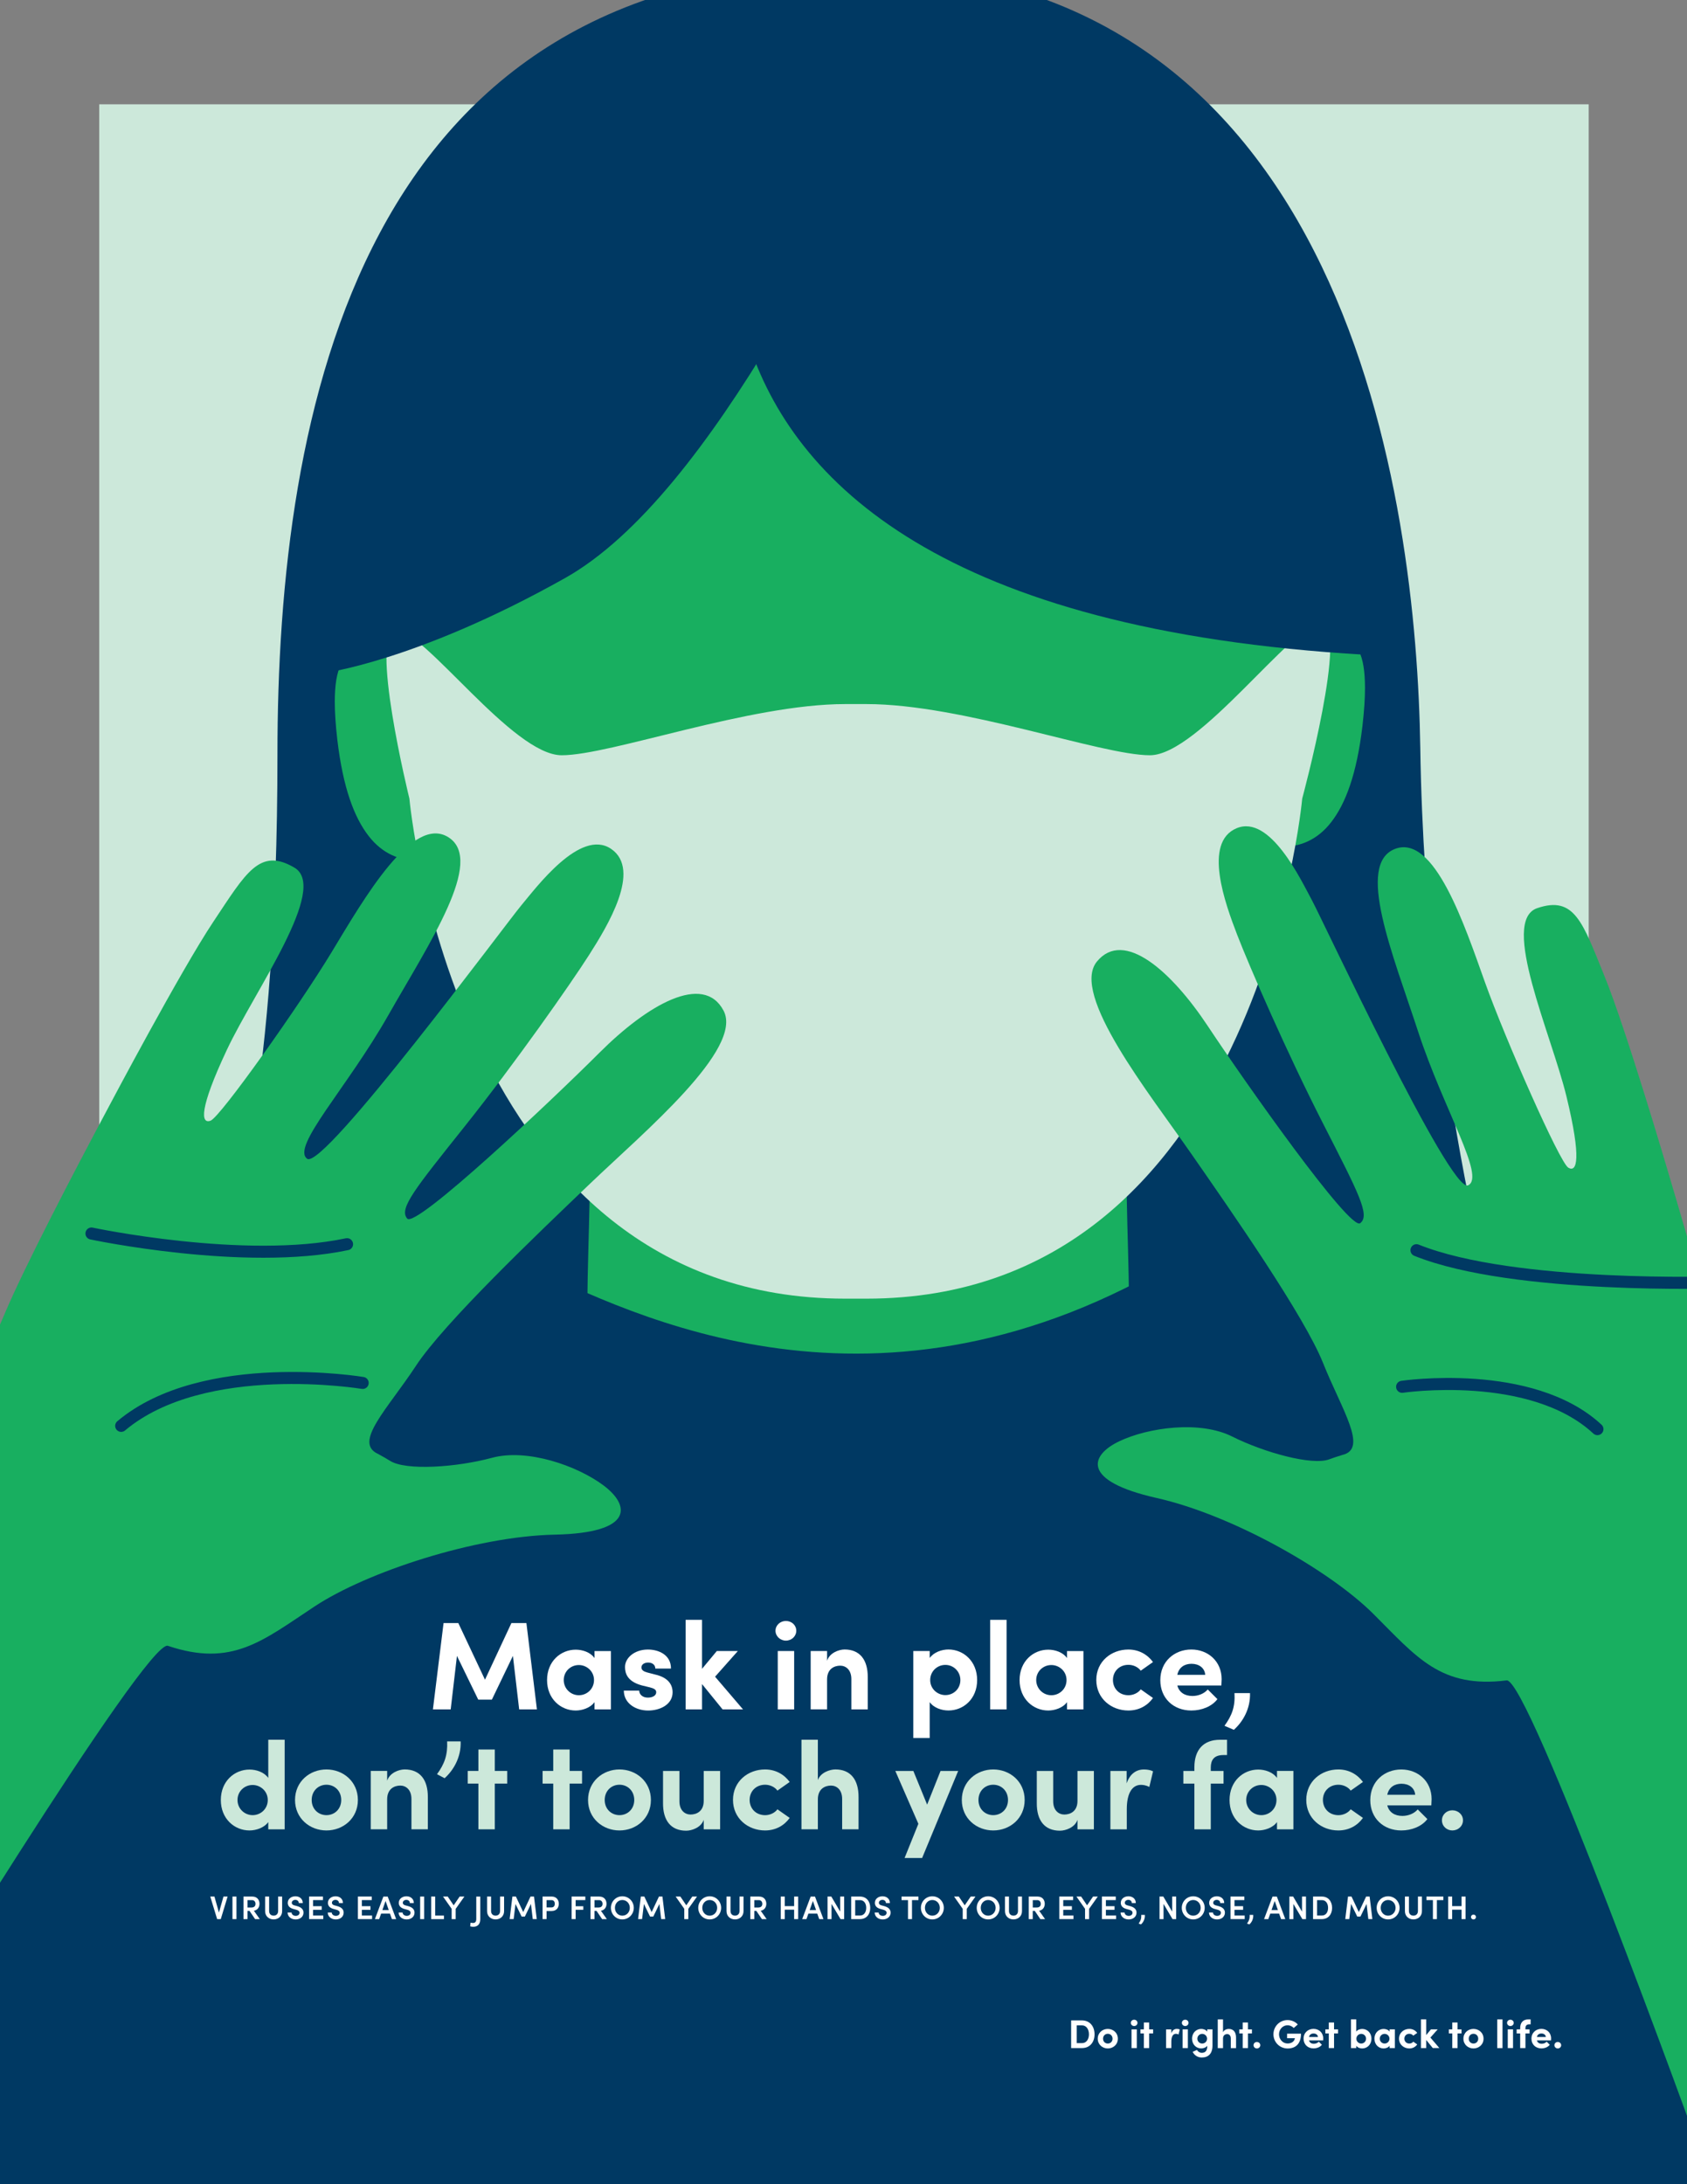 <?xml version="1.0" encoding="utf-8"?>
<!-- Generator: Adobe Illustrator 24.1.3, SVG Export Plug-In . SVG Version: 6.00 Build 0)  -->
<svg version="1.1" id="Layer_1" xmlns="http://www.w3.org/2000/svg" xmlns:xlink="http://www.w3.org/1999/xlink" x="0px" y="0px"
	 viewBox="0 0 612 792" style="enable-background:new 0 0 612 792;" xml:space="preserve">
<rect x="0" y="0" width="612" height="792" fill="#808080" stroke="none"/>
<style type="text/css">
	.st0{fill:#CCE8DA;}
	.st1{fill:#003963;}
	.st2{clip-path:url(#SVGID_2_);fill:#003963;}
	.st3{clip-path:url(#SVGID_2_);fill:#18AF60;}
	.st4{clip-path:url(#SVGID_2_);fill:#CCE8DA;}
	.st5{fill:none;stroke:#003963;stroke-width:0.753;stroke-miterlimit:10;}
	.st6{clip-path:url(#SVGID_4_);fill:#003963;}
	.st7{clip-path:url(#SVGID_4_);fill:#18AF60;}
	.st8{clip-path:url(#SVGID_4_);fill:none;stroke:#003963;stroke-width:4.369;stroke-linecap:round;stroke-linejoin:round;}
	.st9{fill:#FFFFFF;}
</style>
<rect x="36" y="37.82" class="st0" width="540.34" height="516.08"/>
<rect y="549.79" class="st1" width="612" height="242.21"/>
<g>
	<defs>
		<rect id="SVGID_1_" width="612" height="792"/>
	</defs>
	<clipPath id="SVGID_2_">
		<use xlink:href="#SVGID_1_"  style="overflow:visible;"/>
	</clipPath>
	<path class="st2" d="M545.9,488.97c0,0-28.78-93.88-30.66-217.84c-1.34-88.26-25.59-282.91-205.41-282.91
		s-209.18,161.42-209.18,285.4c0,123.98-16.64,168.01-16.64,168.01s-45.6,184.71,3.67,184.71l-44.52-8.09
		c0,0,23.86-107.11,268.64-107.11s199.14,33.47,199.14,33.47l-27.02-22.25C533.19,522.35,545.9,488.97,545.9,488.97"/>
	<path class="st3" d="M476.15,239.21c0.13-1.55,0.24-3.07,0.3-4.54c2.4-56.88,9.51-141.36-72.93-173.91
		c-6.6-2.61-13.58-4.93-20.84-6.97c-22.15-6.91-46.77-10-71.34-9.82c-24.57-0.18-49.19,2.91-71.34,9.82
		c-7.26,2.04-14.24,4.36-20.84,6.97c-82.45,32.55-75.33,117.03-72.93,173.91c0.06,1.47,0.94,8.45,1.07,10
		c-5.79,0.44-22.88-2.76-22.88,1.97c-0.03,65.24,35.03,50.04,55.63,97.26c7.55,17.3,16.45,36.31,30.43,53.7
		c9.06,11.27-3.69,100.88,7.5,111.07c25.54,23.24,60.38,25.31,93.35,18.89c32.97,6.42,67.82,4.35,93.35-18.89
		c11.19-10.19-1.56-99.8,7.5-111.07c13.98-17.39,24.78-35.69,30.43-53.7c15.27-48.58,50.67-37.41,50.64-102.65
		C493.27,236.51,481.94,239.65,476.15,239.21"/>
	<path class="st3" d="M475.57,246.46l0.05-0.06c0.31-0.39,2.05-2.49,4.13-4.34c1.04-0.92,2.16-1.77,3.11-2.31
		c0.96-0.55,1.71-0.71,1.83-0.69v-0.04l-0.02,0.04l0.02,0.01v-0.04l-0.02,0.04l0.11-0.36l-0.2,0.32l0.09,0.04l0.11-0.36l-0.2,0.32
		l0.02,0.03c0.14,0.11,0.67,0.84,1.08,2.55c0.41,1.7,0.72,4.29,0.72,7.83c0,3.35-0.26,7.54-0.85,12.69
		c-1.92,16.67-5.84,25.87-9.54,30.56c-3.73,4.65-6.92,5.29-9.51,5.37c-1.25,0-2.34-0.24-3.08-0.46l-0.81-0.29l-0.15-0.07l-0.52,1.1
		l0.56-1.07l-0.05-0.02l-0.52,1.1l0.56-1.07c-2.16-1.12-4.82-0.27-5.93,1.88c-1.12,2.15-0.28,4.81,1.88,5.93
		c0.38,0.18,3.42,1.75,8.04,1.77c4.79,0.08,11.31-2.06,16.45-8.75c5.17-6.66,9.27-17.37,11.34-34.97c0.62-5.4,0.91-9.9,0.91-13.7
		c-0.02-6-0.65-10.2-2.23-13.52c-0.79-1.65-1.91-3.1-3.41-4.13c-1.48-1.04-3.27-1.51-4.86-1.5c-2.6,0.03-4.69,0.97-6.52,2.03
		c-5.35,3.26-9.34,8.56-9.53,8.74c-1.5,1.91-1.16,4.67,0.75,6.17C471.3,248.7,474.07,248.37,475.57,246.46"/>
	<path class="st3" d="M141.05,251.46L141,251.4c-0.31-0.39-2.05-2.49-4.13-4.34c-1.04-0.92-2.16-1.77-3.11-2.31
		c-0.96-0.55-1.71-0.71-1.83-0.69v-0.05l0.02,0.04l-0.02,0.01v-0.05l0.02,0.04l-0.11-0.36l0.2,0.32l-0.09,0.04l-0.11-0.36l0.2,0.32
		l-0.02,0.03c-0.14,0.11-0.67,0.84-1.08,2.55c-0.41,1.7-0.71,4.29-0.71,7.83c0,3.35,0.26,7.54,0.85,12.69
		c1.92,16.67,5.84,25.87,9.54,30.56c3.73,4.65,6.92,5.29,9.51,5.37c1.25,0,2.34-0.24,3.07-0.46l0.81-0.29l0.15-0.07l0.52,1.1
		l-0.56-1.07l0.05-0.02l0.52,1.1l-0.56-1.07c2.16-1.12,4.82-0.27,5.93,1.88c1.12,2.15,0.28,4.81-1.88,5.93
		c-0.38,0.18-3.42,1.75-8.04,1.77c-4.79,0.08-11.31-2.06-16.44-8.75c-5.17-6.66-9.27-17.37-11.34-34.97
		c-0.62-5.4-0.91-9.9-0.91-13.7c0.02-6,0.66-10.2,2.23-13.52c0.79-1.65,1.91-3.1,3.41-4.13c1.48-1.04,3.27-1.51,4.86-1.5
		c2.6,0.03,4.69,0.97,6.51,2.03c5.35,3.26,9.34,8.56,9.53,8.74c1.5,1.91,1.16,4.67-0.75,6.17
		C145.31,253.7,142.55,253.37,141.05,251.46"/>
	<path class="st4" d="M314.33,470.9c141.77,0,158.08-181.33,158.08-181.33s17.2-63.55,6.89-63.55c-10.31,0-44.38,47.84-62.14,47.84
		c-17.77,0-68-18.56-102.83-18.56h-7.73c-34.83,0-85.06,18.56-102.83,18.56c-17.77,0-49.65-45.23-59.96-45.23
		c-10.31,0,4.71,60.94,4.71,60.94S164.82,470.9,306.6,470.9H314.33z"/>
</g>
<path class="st5" d="M466.3,251.2"/>
<g>
	<defs>
		<rect id="SVGID_3_" width="612" height="792"/>
	</defs>
	<clipPath id="SVGID_4_">
		<use xlink:href="#SVGID_3_"  style="overflow:visible;"/>
	</clipPath>
	<path class="st6" d="M628.13,600.59h-3.32c-49.54-75.48-126.59-95.88-148.19-99.48c-3.1-0.5-5.43-3.04-5.67-6.16
		c-0.81-10.62-2.69-33.88-3.81-36.23c-5.01-10.63-26.76-10-38.5-2.88c-110.12,66.79-199.85,20.55-236.89,3.26
		c-10.09-4.71-22.04-0.24-26.52,9.95c-2.65,6-0.33,43.16-6.79,44.33c-22.04,4.01-72.7,15.59-121.68,44.21
		c-38.49,22.49-101.17,73.29-101.17,73.29l0.57,5.62v286.33h691.95V600.59z"/>
	<path class="st7" d="M557.66,329.3c-13.57,4.64,5.08,45.55,10.61,68.27c5.53,22.72,3.8,27.74,0.66,25.83
		c-3.14-1.91-22.83-46.55-30.24-67.27c-7.41-20.72-18.36-53.84-32.64-48.3c-14.28,5.54-0.81,38.04,8.44,66.33
		c9.26,28.29,24.54,52.64,18.08,55.65c-6.46,3.01-52.76-96.26-56.66-103.43c-3.91-7.17-15.1-31.18-27.32-26.05
		c-12.22,5.14-4.16,27.24,0.24,38.67c4.41,11.44,18.04,42.74,31.02,68.16c12.98,25.43,17.32,33.52,13.59,36.38
		c-3.73,2.86-41.9-51.29-55.21-71.38c-13.3-20.09-30.54-35.36-40.29-23.5c-9.75,11.85,19.06,47.89,34.11,69.54
		c15.06,21.65,41.09,58.97,47.92,76.03c6.83,17.05,16.46,31.1,7.02,33.34c-2.12,0.63-3.76,1.21-4.78,1.59
		c-6.22,2.34-23.64-2.47-35.26-8.29c-11.62-5.82-30.29-3.3-40.88,1.73c-10.59,5.02-14.1,14.36,13.53,20.58
		c27.64,6.22,62.87,26.33,78.62,42.03c15.75,15.7,24.43,27.08,48.35,24.11c7.86-0.98,66.22,159.77,74.8,183.59
		c8.58,23.83,97.92-23.54,89.2-42.24c-8.72-18.7-89.42-176.69-83.17-188.6c6.25-11.91,6.78-22.84-0.69-58.14
		c-3.73-17.65-13.2-50.9-21.44-78.54c0,0-15.33-52.16-23.23-71.52C574.15,334.54,571.23,324.66,557.66,329.3"/>
	<path class="st8" d="M508.65,502.86c0,0,46.85-6.94,70.86,15.35"/>
	<path class="st7" d="M106.79,314.6c12.62,7.4-14.34,44.5-24.49,66.08c-10.15,21.58-9.44,26.96-5.92,25.69
		c3.53-1.27,32.29-41.89,43.91-61.09c11.62-19.2,29.3-50.08,42.45-41.64c13.15,8.44-6.93,38.19-21.93,64.58
		c-15,26.39-35.24,47.63-29.39,51.95c5.85,4.33,72.31-85.49,77.68-91.87s21.44-28.1,32.61-20.48c11.17,7.62-1.38,28.07-8.11,38.61
		c-6.73,10.54-26.73,39.05-44.88,61.83c-18.15,22.78-24.13,29.99-20.99,33.61c3.14,3.62,52.32-42.75,69.7-60.12
		c17.38-17.38,37.72-29.13,45.05-15.3c7.33,13.83-28.79,43.99-48.24,62.57s-53.07,50.6-63.36,66.25
		c-10.29,15.66-22.78,27.74-13.8,31.9c2,1.06,3.51,1.97,4.46,2.56c5.74,3.6,24.13,2.34,36.93-1.12c12.8-3.46,30.95,2.86,40.51,10.04
		c9.56,7.18,11.18,17.22-17.71,17.82c-28.89,0.6-68.2,13.54-87.14,26.03C95.19,595,84.2,604.61,60.9,596.78
		c-7.66-2.57-98.69,146.24-112.11,168.31c-13.42,22.07-93.09-43.45-80.57-60.37C-119.27,687.8-6.47,546.29-10.29,533.11
		c-3.83-13.18-2.13-24.21,12.51-57.98c7.32-16.89,23.54-48.2,37.41-74.14c0,0,25.93-49.02,37.77-66.77S94.17,307.19,106.79,314.6"/>
	<path class="st8" d="M131.57,501.46c0,0-57.69-9.6-87.61,15.56"/>
	<path class="st8" d="M33.18,447.28c0,0,55.38,11.77,92.72,3.87"/>
	<path class="st8" d="M624.65,464.97c0,0-75.39,2.62-110.79-11.64"/>
	<path class="st6" d="M336,17.7c-27.32,52.78-77.04,161.61-131.05,191.93c-54.01,30.32-87.81,34.46-87.81,34.46
		s17.41-113.85,75.68-161.25s89.06-55.96,89.06-55.96L336,17.7z"/>
	<path class="st6" d="M277.02,22.94c0,0-88.03,196.81,218.34,214.48l-34.49-126.63L277.02,22.94z"/>
	<path class="st6" d="M148.58,150.07l15.73-83.88l86.77-48.49c0,0,113.22,2.62,118.99,3.93c5.77,1.31,96.98,62.25,96.98,62.25
		l34.08,112.05L368.76,129.1l-117.68-22.28l-76.28,57.66L148.58,150.07z"/>
</g>
<g>
	<path class="st9" d="M188.34,619.83l-2.27-19.39l-7.63,15.85h-4.95l-7.72-15.85l-2.27,19.39h-6.45l3.86-31.29h5.36l9.67,20.53
		l9.58-20.53h5.45l3.81,31.29H188.34z"/>
	<path class="st9" d="M221.62,598.67v21.16h-5.95v-2.63c-1.5,2.09-4.45,3.04-6.81,3.04c-5.45,0-10.4-4.22-10.4-11.03
		s4.95-11.03,10.4-11.03c2.45,0,5.31,0.91,6.81,3.04v-2.54H221.62z M215.49,609.2c0-3.27-2.72-5.45-5.49-5.45
		c-3,0-5.49,2.32-5.49,5.45c0,3.09,2.5,5.5,5.49,5.5C212.9,614.7,215.49,612.43,215.49,609.2z"/>
	<path class="st9" d="M226.3,613.02h5.59c0,1.23,1.04,2.54,3.13,2.54c1.73,0,3.04-0.73,3.04-1.95c0-0.91-0.73-1.36-2.32-1.77
		l-2.82-0.68c-5.45-1.45-6.18-4.5-6.18-6.72c0-3.27,3.41-6.31,8.31-6.31c3.86,0,8.4,1.91,8.36,6.9h-5.68c0-1.41-1.18-2.18-2.59-2.18
		c-1.36,0-2.45,0.68-2.45,1.77c0,1,0.91,1.5,2.09,1.82l3.5,0.91c5.09,1.36,5.72,4.54,5.72,6.27c0,4.45-4.54,6.63-8.9,6.63
		C230.66,620.24,226.34,617.7,226.3,613.02z"/>
	<path class="st9" d="M262.13,619.83l-7.45-9.17v9.17h-5.95v-32.47h5.95v17.76l5.36-6.45h7.63l-8.26,9.31l10.13,11.85H262.13z"/>
	<path class="st9" d="M281.33,591.31c0-2,1.73-3.54,3.77-3.54c2.09,0,3.77,1.54,3.77,3.54s-1.68,3.59-3.77,3.59
		C283.06,594.9,281.33,593.31,281.33,591.31z M282.15,598.67h5.95v21.16h-5.95V598.67z"/>
	<path class="st9" d="M314.8,608.21v11.62h-5.95v-10.99c0-3.36-2-4.86-4.04-4.86c-2.13,0-4.77,1.13-4.77,4.99v10.85h-5.95v-21.16
		h5.95v3.54c0.91-2.86,4.27-4.09,6.36-4.09C311.94,598.12,314.84,601.85,314.8,608.21z"/>
	<path class="st9" d="M354.48,609.2c0,6.81-4.95,11.03-10.4,11.03c-2.41,0-5.31-0.91-6.81-3.04v13.03h-5.95v-31.56h5.95v2.54
		c1.5-2.13,4.41-3.09,6.81-3.09C349.54,598.12,354.48,602.39,354.48,609.2z M348.4,609.2c0-3.09-2.45-5.5-5.45-5.5
		c-2.91,0-5.5,2.27-5.5,5.5c0,3.27,2.72,5.45,5.5,5.45C345.95,614.65,348.4,612.34,348.4,609.2z"/>
	<path class="st9" d="M359.21,587.36h5.95v32.47h-5.95V587.36z"/>
	<path class="st9" d="M393.04,598.67v21.16h-5.95v-2.63c-1.5,2.09-4.45,3.04-6.81,3.04c-5.45,0-10.4-4.22-10.4-11.03
		s4.95-11.03,10.4-11.03c2.45,0,5.31,0.91,6.81,3.04v-2.54H393.04z M386.91,609.2c0-3.27-2.72-5.45-5.5-5.45c-3,0-5.5,2.32-5.5,5.45
		c0,3.09,2.5,5.5,5.5,5.5C384.32,614.7,386.91,612.43,386.91,609.2z"/>
	<path class="st9" d="M397.71,609.16c0-6.72,5.45-11.03,11.62-11.03c3.86,0,6.95,1.82,8.95,4.54l-4.45,3.13
		c-0.95-1.32-2.72-2.13-4.45-2.13c-3.36,0-5.63,2.41-5.63,5.49c0,3.13,2.27,5.54,5.63,5.54c1.73,0,3.5-0.82,4.45-2.13l4.45,3.13
		c-2,2.77-5.09,4.54-8.95,4.54C403.16,620.24,397.71,615.88,397.71,609.16z"/>
	<path class="st9" d="M443.08,611.16h-15.98c0.64,2.45,2.63,3.81,5.5,3.81c2.13,0,4.27-0.86,5.54-2.36l3.5,3.5
		c-2,2.68-5.72,4.13-9.45,4.13c-6.49,0-11.26-4.45-11.26-10.99c0-6.86,5.18-11.13,11.26-11.13c6.04,0,10.99,4.27,10.99,10.76
		C443.17,609.48,443.12,610.2,443.08,611.16z M437.22,607.3c-0.18-2.5-2.27-4-4.95-4c-2.41,0-4.54,1.13-5.18,4H437.22z"/>
	<path class="st9" d="M444.21,625.78c2.72-3.72,3.91-6.95,3.63-11.85h5.63c0.18,5.72-2.63,10.44-5.86,13.31L444.21,625.78z"/>
</g>
<g>
	<path class="st0" d="M103.27,630.85v32.47h-5.95v-2.63c-1.5,2.09-4.45,3.04-6.81,3.04c-5.45,0-10.4-4.22-10.4-11.04
		s4.95-11.04,10.4-11.04c2.45,0,5.31,0.91,6.81,3.04v-13.85H103.27z M97.14,652.69c0-3.27-2.72-5.45-5.49-5.45
		c-3,0-5.49,2.32-5.49,5.45c0,3.09,2.5,5.49,5.49,5.49C94.55,658.19,97.14,655.92,97.14,652.69z"/>
	<path class="st0" d="M107.03,652.69c0-6.72,5.36-11.08,11.4-11.08s11.4,4.36,11.4,11.08c0,6.68-5.36,11.04-11.4,11.04
		S107.03,659.37,107.03,652.69z M123.79,652.69c0-3.31-2.41-5.54-5.36-5.54s-5.36,2.23-5.36,5.54c0,3.27,2.41,5.49,5.36,5.49
		S123.79,655.96,123.79,652.69z"/>
	<path class="st0" d="M155.21,651.69v11.62h-5.95v-10.99c0-3.36-2-4.86-4.04-4.86c-2.13,0-4.77,1.14-4.77,5v10.85h-5.95v-21.16h5.95
		v3.54c0.91-2.86,4.27-4.09,6.36-4.09C152.35,641.61,155.26,645.34,155.21,651.69z"/>
	<path class="st0" d="M158.53,643.34c2.72-3.72,3.91-6.99,3.68-11.9h4.9c0.23,5.77-2.63,10.49-5.81,13.35L158.53,643.34z"/>
	<path class="st0" d="M184,646.74h-4.5v16.58h-5.95v-16.58h-3.86v-4.59h3.86v-7.77h5.95v7.77h4.5V646.74z"/>
	<path class="st0" d="M211.15,646.74h-4.5v16.58h-5.95v-16.58h-3.86v-4.59h3.86v-7.77h5.95v7.77h4.5V646.74z"/>
	<path class="st0" d="M213.33,652.69c0-6.72,5.36-11.08,11.4-11.08s11.4,4.36,11.4,11.08c0,6.68-5.36,11.04-11.4,11.04
		S213.33,659.37,213.33,652.69z M230.09,652.69c0-3.31-2.41-5.54-5.36-5.54s-5.36,2.23-5.36,5.54c0,3.27,2.41,5.49,5.36,5.49
		S230.09,655.96,230.09,652.69z"/>
	<path class="st0" d="M261.24,642.16v21.16h-5.95v-3.45c-0.91,2.77-4.27,3.95-6.36,3.95c-5.54,0-8.45-3.68-8.4-10.04v-11.62h5.95
		v10.99c0,3.32,2,4.81,4.04,4.81c2.13,0,4.77-1.13,4.77-4.95v-10.85H261.24z"/>
	<path class="st0" d="M265.91,652.65c0-6.72,5.45-11.04,11.62-11.04c3.86,0,6.95,1.82,8.95,4.54l-4.45,3.13
		c-0.95-1.32-2.72-2.13-4.45-2.13c-3.36,0-5.63,2.41-5.63,5.5c0,3.13,2.27,5.54,5.63,5.54c1.73,0,3.5-0.82,4.45-2.13l4.45,3.13
		c-2,2.77-5.09,4.54-8.95,4.54C271.36,663.73,265.91,659.37,265.91,652.65z"/>
	<path class="st0" d="M311.46,651.69v11.62h-5.95v-10.99c0-3.36-2-4.86-4.04-4.86c-2.13,0-4.77,1.14-4.77,5v10.85h-5.95v-32.47h5.95
		v14.62c0.91-2.68,4.31-3.86,6.36-3.86C308.6,641.61,311.5,645.34,311.46,651.69z"/>
	<path class="st0" d="M347.6,642.16l-13.08,31.56h-6.36l5-12.4l-8.36-19.16h6.54l5,12.21l4.86-12.21H347.6z"/>
	<path class="st0" d="M348.92,652.69c0-6.72,5.36-11.08,11.4-11.08s11.4,4.36,11.4,11.08c0,6.68-5.36,11.04-11.4,11.04
		S348.92,659.37,348.92,652.69z M365.68,652.69c0-3.31-2.41-5.54-5.36-5.54s-5.36,2.23-5.36,5.54c0,3.27,2.41,5.49,5.36,5.49
		S365.68,655.96,365.68,652.69z"/>
	<path class="st0" d="M396.83,642.16v21.16h-5.95v-3.45c-0.91,2.77-4.27,3.95-6.36,3.95c-5.54,0-8.45-3.68-8.4-10.04v-11.62h5.95
		v10.99c0,3.32,2,4.81,4.04,4.81c2.13,0,4.77-1.13,4.77-4.95v-10.85H396.83z"/>
	<path class="st0" d="M418.3,642.29l-1.36,5.68c-1.27-0.68-2.32-0.77-3.04-0.77c-3.04,0-5.13,2.81-5.13,8.85v7.27h-5.95v-21.16h5.9
		v4.5c1.18-3.54,3.59-5.04,6.22-5.04C416.08,641.61,417.35,641.79,418.3,642.29z"/>
	<path class="st0" d="M439.24,640.8v1.36h4.63v4.59h-4.63v16.58h-5.95v-16.58h-4v-4.59h4v-1.32c0-6.36,3.27-9.99,9.31-9.99h2.54
		v5.54h-1.36C440.37,636.39,439.28,638.25,439.24,640.8z"/>
	<path class="st0" d="M469.21,642.16v21.16h-5.95v-2.63c-1.5,2.09-4.45,3.04-6.81,3.04c-5.45,0-10.4-4.22-10.4-11.04
		s4.95-11.04,10.4-11.04c2.45,0,5.31,0.91,6.81,3.04v-2.54H469.21z M463.07,652.69c0-3.27-2.72-5.45-5.49-5.45
		c-3,0-5.49,2.32-5.49,5.45c0,3.09,2.5,5.49,5.49,5.49C460.49,658.19,463.07,655.92,463.07,652.69z"/>
	<path class="st0" d="M473.88,652.65c0-6.72,5.45-11.04,11.62-11.04c3.86,0,6.95,1.82,8.95,4.54l-4.45,3.13
		c-0.95-1.32-2.72-2.13-4.45-2.13c-3.36,0-5.63,2.41-5.63,5.5c0,3.13,2.27,5.54,5.63,5.54c1.73,0,3.5-0.82,4.45-2.13l4.45,3.13
		c-2,2.77-5.09,4.54-8.95,4.54C479.33,663.73,473.88,659.37,473.88,652.65z"/>
	<path class="st0" d="M519.25,654.65h-15.98c0.64,2.45,2.63,3.81,5.5,3.81c2.13,0,4.27-0.86,5.54-2.36l3.5,3.5
		c-2,2.68-5.72,4.13-9.45,4.13c-6.49,0-11.26-4.45-11.26-10.99c0-6.86,5.18-11.12,11.26-11.12c6.04,0,10.99,4.27,10.99,10.76
		C519.34,652.97,519.29,653.69,519.25,654.65z M513.39,650.79c-0.18-2.5-2.27-4-4.95-4c-2.41,0-4.54,1.14-5.18,4H513.39z"/>
	<path class="st0" d="M523.1,660.05c0-2.09,1.73-3.63,3.77-3.63c2.09,0,3.86,1.54,3.86,3.63c0,2.13-1.77,3.68-3.86,3.68
		C524.83,663.73,523.1,662.18,523.1,660.05z"/>
</g>
<g>
	<path class="st9" d="M82.57,687.7l-2.48,8.18h-1.32l-2.49-8.18h1.51l1.64,5.79l1.64-5.79H82.57z"/>
	<path class="st9" d="M84.33,687.7h1.45v8.18h-1.45V687.7z"/>
	<path class="st9" d="M90.52,692.9h-0.74v2.98h-1.45v-8.18h3.21c1.83,0,2.6,1.32,2.6,2.62c0,1.16-0.61,2.27-2.03,2.53l2.14,3.03
		h-1.71L90.52,692.9z M89.78,691.67h1.46c1.02,0,1.45-0.58,1.45-1.33s-0.46-1.35-1.26-1.35h-1.65V691.67z"/>
	<path class="st9" d="M96.18,693v-5.31h1.45v5.24c0,1.18,0.77,1.69,1.64,1.69c0.85,0,1.63-0.51,1.63-1.69v-5.24h1.45V693
		c0,1.86-1.44,2.99-3.07,2.99C97.61,696,96.18,694.87,96.18,693z"/>
	<path class="st9" d="M104.33,693.49h1.44c0.01,0.63,0.62,1.21,1.52,1.21c0.83,0,1.37-0.48,1.37-1.12c0-0.57-0.49-0.9-1.18-1.09
		l-1.02-0.28c-1.76-0.45-2.07-1.51-2.07-2.22c0-1.45,1.27-2.39,2.78-2.39c1.5,0,2.67,0.93,2.67,2.46h-1.44
		c0-0.68-0.51-1.16-1.27-1.16c-0.7,0-1.28,0.43-1.28,1.07c0,0.23,0.07,0.71,1.01,0.95l0.97,0.26c1.28,0.36,2.27,1.04,2.27,2.35
		c0,1.5-1.25,2.47-2.85,2.47C105.5,696,104.33,694.87,104.33,693.49z"/>
	<path class="st9" d="M117.28,694.58v1.29h-5.14v-8.18h5.02v1.29h-3.59v2.21h3.13v1.32h-3.13v2.07H117.28z"/>
	<path class="st9" d="M118.9,693.49h1.44c0.01,0.63,0.62,1.21,1.52,1.21c0.83,0,1.37-0.48,1.37-1.12c0-0.57-0.49-0.9-1.18-1.09
		l-1.02-0.28c-1.76-0.45-2.07-1.51-2.07-2.22c0-1.45,1.27-2.39,2.78-2.39c1.5,0,2.67,0.93,2.67,2.46h-1.44
		c0-0.68-0.51-1.16-1.27-1.16c-0.7,0-1.28,0.43-1.28,1.07c0,0.23,0.07,0.71,1.01,0.95l0.97,0.26c1.28,0.36,2.27,1.04,2.27,2.35
		c0,1.5-1.25,2.47-2.85,2.47C120.07,696,118.9,694.87,118.9,693.49z"/>
	<path class="st9" d="M134.98,694.58v1.29h-5.14v-8.18h5.02v1.29h-3.59v2.21h3.13v1.32h-3.13v2.07H134.98z"/>
	<path class="st9" d="M141.47,693.87h-3.21l-0.71,2.01h-1.54l3.07-8.18h1.57l3.06,8.18h-1.53L141.47,693.87z M141.03,692.61
		l-1.16-3.3l-1.16,3.3H141.03z"/>
	<path class="st9" d="M144.61,693.49h1.44c0.01,0.63,0.62,1.21,1.52,1.21c0.83,0,1.37-0.48,1.37-1.12c0-0.57-0.49-0.9-1.18-1.09
		l-1.02-0.28c-1.76-0.45-2.07-1.51-2.07-2.22c0-1.45,1.27-2.39,2.78-2.39c1.5,0,2.67,0.93,2.67,2.46h-1.44
		c0-0.68-0.51-1.16-1.27-1.16c-0.7,0-1.28,0.43-1.28,1.07c0,0.23,0.07,0.71,1.01,0.95l0.97,0.26c1.28,0.36,2.27,1.04,2.27,2.35
		c0,1.5-1.25,2.47-2.85,2.47C145.78,696,144.61,694.87,144.61,693.49z"/>
	<path class="st9" d="M152.42,687.7h1.45v8.18h-1.45V687.7z"/>
	<path class="st9" d="M156.42,687.7h1.45v6.89h3.18v1.29h-4.63V687.7z"/>
	<path class="st9" d="M168.47,687.7l-3.16,4.46v3.72h-1.46v-3.73l-3.13-4.45h1.71l2.15,3.18l2.17-3.18H168.47z"/>
	<path class="st9" d="M170.57,698.49l0.14-1.32c0.26,0.08,0.83,0.11,0.91,0.11c0.84,0,1.16-0.61,1.16-1.33v-8.25h1.45v8.25
		c0,1.46-0.7,2.72-2.61,2.72C171.4,698.67,170.93,698.6,170.57,698.49z"/>
	<path class="st9" d="M176.7,693v-5.31h1.45v5.24c0,1.18,0.77,1.69,1.64,1.69c0.85,0,1.63-0.51,1.63-1.69v-5.24h1.45V693
		c0,1.86-1.44,2.99-3.07,2.99C178.14,696,176.7,694.87,176.7,693z"/>
	<path class="st9" d="M193.27,695.88l-0.65-5.5l-2.21,4.57h-1.18l-2.22-4.56l-0.67,5.48h-1.45l1-8.18h1.26l2.66,5.63l2.65-5.63h1.26
		l1,8.18H193.27z"/>
	<path class="st9" d="M202.72,690.32c0,1.33-0.77,2.62-2.58,2.62h-1.86v2.93h-1.45v-8.18h3.31
		C201.95,687.7,202.72,689.02,202.72,690.32z M201.27,690.32c0-0.64-0.33-1.33-1.16-1.33h-1.83v2.65h1.79
		C200.93,691.64,201.27,690.99,201.27,690.32z"/>
	<path class="st9" d="M208.83,688.99v2.22h2.78v1.29h-2.78v3.37h-1.45v-8.18h4.96v1.29H208.83z"/>
	<path class="st9" d="M216.41,692.9h-0.74v2.98h-1.45v-8.18h3.21c1.83,0,2.6,1.32,2.6,2.62c0,1.16-0.61,2.27-2.03,2.53l2.14,3.03
		h-1.71L216.41,692.9z M215.68,691.67h1.46c1.02,0,1.45-0.58,1.45-1.33s-0.46-1.35-1.26-1.35h-1.65V691.67z"/>
	<path class="st9" d="M221.62,691.79c0-2.31,1.82-4.19,4.15-4.19c2.33,0,4.15,1.88,4.15,4.19c0,2.32-1.83,4.2-4.15,4.2
		C223.43,696,221.62,694.11,221.62,691.79z M228.48,691.79c0-1.57-1.15-2.84-2.72-2.84c-1.56,0-2.68,1.27-2.68,2.84
		c0,1.57,1.13,2.84,2.68,2.84C227.33,694.63,228.48,693.36,228.48,691.79z"/>
	<path class="st9" d="M239.86,695.88l-0.65-5.5l-2.21,4.57h-1.18l-2.22-4.56l-0.67,5.48h-1.45l1-8.18h1.26l2.66,5.63l2.65-5.63h1.26
		l1,8.18H239.86z"/>
	<path class="st9" d="M252.86,687.7l-3.16,4.46v3.72h-1.46v-3.73l-3.13-4.45h1.71l2.15,3.18l2.17-3.18H252.86z"/>
	<path class="st9" d="M253.31,691.79c0-2.31,1.82-4.19,4.15-4.19c2.33,0,4.15,1.88,4.15,4.19c0,2.32-1.83,4.2-4.15,4.2
		C255.12,696,253.31,694.11,253.31,691.79z M260.17,691.79c0-1.57-1.15-2.84-2.72-2.84c-1.56,0-2.68,1.27-2.68,2.84
		c0,1.57,1.13,2.84,2.68,2.84C259.02,694.63,260.17,693.36,260.17,691.79z"/>
	<path class="st9" d="M263.56,693v-5.31h1.45v5.24c0,1.18,0.77,1.69,1.64,1.69c0.85,0,1.63-0.51,1.63-1.69v-5.24h1.45V693
		c0,1.86-1.44,2.99-3.07,2.99C265,696,263.56,694.87,263.56,693z"/>
	<path class="st9" d="M274.38,692.9h-0.74v2.98h-1.45v-8.18h3.21c1.83,0,2.6,1.32,2.6,2.62c0,1.16-0.61,2.27-2.03,2.53l2.14,3.03
		h-1.71L274.38,692.9z M273.64,691.67h1.46c1.02,0,1.45-0.58,1.45-1.33s-0.46-1.35-1.26-1.35h-1.65V691.67z"/>
	<path class="st9" d="M289.54,687.7v8.18h-1.45v-3.42h-3.4v3.42h-1.45v-8.18h1.45v3.47h3.4v-3.47H289.54z"/>
	<path class="st9" d="M296.48,693.87h-3.21l-0.71,2.01h-1.54l3.07-8.18h1.57l3.06,8.18h-1.53L296.48,693.87z M296.05,692.61
		l-1.16-3.3l-1.16,3.3H296.05z"/>
	<path class="st9" d="M306.24,687.7v8.18h-1.32l-3.26-5.51v5.51h-1.45v-8.18h1.37l3.22,5.46v-5.46H306.24z"/>
	<path class="st9" d="M308.8,687.7H312c2.34,0,3.7,1.78,3.7,4.11c0,2.32-1.37,4.07-3.7,4.07h-3.21V687.7z M312,694.58
		c1.48,0,2.24-1.26,2.24-2.78c0-1.53-0.76-2.81-2.24-2.81h-1.76v5.59H312z"/>
	<path class="st9" d="M317.31,693.49h1.44c0.01,0.63,0.62,1.21,1.52,1.21c0.83,0,1.37-0.48,1.37-1.12c0-0.57-0.49-0.9-1.17-1.09
		l-1.02-0.28c-1.76-0.45-2.07-1.51-2.07-2.22c0-1.45,1.27-2.39,2.78-2.39c1.5,0,2.67,0.93,2.67,2.46h-1.44
		c0-0.68-0.51-1.16-1.27-1.16c-0.7,0-1.28,0.43-1.28,1.07c0,0.23,0.07,0.71,1.01,0.95l0.97,0.26c1.28,0.36,2.27,1.04,2.27,2.35
		c0,1.5-1.25,2.47-2.85,2.47C318.49,696,317.31,694.87,317.31,693.49z"/>
	<path class="st9" d="M333.19,688.99h-2.34v6.89h-1.45v-6.89h-2.34v-1.29h6.13V688.99z"/>
	<path class="st9" d="M334.08,691.79c0-2.31,1.82-4.19,4.16-4.19c2.33,0,4.15,1.88,4.15,4.19c0,2.32-1.83,4.2-4.15,4.2
		C335.9,696,334.08,694.11,334.08,691.79z M340.94,691.79c0-1.57-1.15-2.84-2.72-2.84c-1.55,0-2.68,1.27-2.68,2.84
		c0,1.57,1.13,2.84,2.68,2.84C339.79,694.63,340.94,693.36,340.94,691.79z"/>
	<path class="st9" d="M353.87,687.7l-3.16,4.46v3.72h-1.46v-3.73l-3.13-4.45h1.71l2.15,3.18l2.17-3.18H353.87z"/>
	<path class="st9" d="M354.33,691.79c0-2.31,1.82-4.19,4.16-4.19c2.33,0,4.15,1.88,4.15,4.19c0,2.32-1.83,4.2-4.15,4.2
		C356.15,696,354.33,694.11,354.33,691.79z M361.19,691.79c0-1.57-1.15-2.84-2.72-2.84c-1.55,0-2.68,1.27-2.68,2.84
		c0,1.57,1.13,2.84,2.68,2.84C360.04,694.63,361.19,693.36,361.19,691.79z"/>
	<path class="st9" d="M364.58,693v-5.31h1.45v5.24c0,1.18,0.77,1.69,1.64,1.69c0.85,0,1.63-0.51,1.63-1.69v-5.24h1.45V693
		c0,1.86-1.44,2.99-3.08,2.99C366.02,696,364.58,694.87,364.58,693z"/>
	<path class="st9" d="M375.39,692.9h-0.74v2.98h-1.45v-8.18h3.21c1.83,0,2.6,1.32,2.6,2.62c0,1.16-0.61,2.27-2.03,2.53l2.14,3.03
		h-1.71L375.39,692.9z M374.66,691.67h1.46c1.02,0,1.45-0.58,1.45-1.33s-0.46-1.35-1.26-1.35h-1.65V691.67z"/>
	<path class="st9" d="M389.42,694.58v1.29h-5.14v-8.18h5.02v1.29h-3.58v2.21h3.13v1.32h-3.13v2.07H389.42z"/>
	<path class="st9" d="M398.25,687.7l-3.16,4.46v3.72h-1.46v-3.73l-3.13-4.45h1.71l2.15,3.18l2.17-3.18H398.25z"/>
	<path class="st9" d="M404.89,694.58v1.29h-5.14v-8.18h5.02v1.29h-3.58v2.21h3.13v1.32h-3.13v2.07H404.89z"/>
	<path class="st9" d="M406.52,693.49h1.44c0.01,0.63,0.62,1.21,1.52,1.21c0.83,0,1.37-0.48,1.37-1.12c0-0.57-0.49-0.9-1.17-1.09
		l-1.02-0.28c-1.76-0.45-2.07-1.51-2.07-2.22c0-1.45,1.27-2.39,2.78-2.39c1.5,0,2.67,0.93,2.67,2.46h-1.44
		c0-0.68-0.51-1.16-1.27-1.16c-0.7,0-1.28,0.43-1.28,1.07c0,0.23,0.07,0.71,1.01,0.95l0.97,0.26c1.28,0.36,2.27,1.04,2.27,2.35
		c0,1.5-1.25,2.47-2.85,2.47C407.7,696,406.52,694.87,406.52,693.49z"/>
	<path class="st9" d="M413.07,697.48c0.69-0.96,1.03-1.78,0.94-3.13h1.31c0.1,1.46-0.55,2.71-1.41,3.45L413.07,697.48z"/>
	<path class="st9" d="M426.68,687.7v8.18h-1.32l-3.26-5.51v5.51h-1.45v-8.18h1.37l3.22,5.46v-5.46H426.68z"/>
	<path class="st9" d="M428.72,691.79c0-2.31,1.82-4.19,4.16-4.19c2.33,0,4.15,1.88,4.15,4.19c0,2.32-1.83,4.2-4.15,4.2
		C430.54,696,428.72,694.11,428.72,691.79z M435.58,691.79c0-1.57-1.15-2.84-2.72-2.84c-1.55,0-2.68,1.27-2.68,2.84
		c0,1.57,1.13,2.84,2.68,2.84C434.43,694.63,435.58,693.36,435.58,691.79z"/>
	<path class="st9" d="M438.59,693.49h1.44c0.01,0.63,0.62,1.21,1.52,1.21c0.83,0,1.37-0.48,1.37-1.12c0-0.57-0.49-0.9-1.17-1.09
		l-1.02-0.28c-1.76-0.45-2.07-1.51-2.07-2.22c0-1.45,1.27-2.39,2.78-2.39c1.5,0,2.67,0.93,2.67,2.46h-1.44
		c0-0.68-0.51-1.16-1.27-1.16c-0.7,0-1.28,0.43-1.28,1.07c0,0.23,0.07,0.71,1.01,0.95l0.97,0.26c1.28,0.36,2.27,1.04,2.27,2.35
		c0,1.5-1.25,2.47-2.85,2.47C439.77,696,438.59,694.87,438.59,693.49z"/>
	<path class="st9" d="M451.54,694.58v1.29h-5.14v-8.18h5.02v1.29h-3.58v2.21h3.13v1.32h-3.13v2.07H451.54z"/>
	<path class="st9" d="M452.39,697.48c0.69-0.96,1.03-1.78,0.94-3.13h1.31c0.1,1.46-0.55,2.71-1.41,3.45L452.39,697.48z"/>
	<path class="st9" d="M464.03,693.87h-3.21l-0.71,2.01h-1.54l3.07-8.18h1.57l3.06,8.18h-1.53L464.03,693.87z M463.59,692.61
		l-1.16-3.3l-1.16,3.3H463.59z"/>
	<path class="st9" d="M473.78,687.7v8.18h-1.32l-3.26-5.51v5.51h-1.45v-8.18h1.37l3.22,5.46v-5.46H473.78z"/>
	<path class="st9" d="M476.34,687.7h3.21c2.34,0,3.7,1.78,3.7,4.11c0,2.32-1.37,4.07-3.7,4.07h-3.21V687.7z M479.55,694.58
		c1.48,0,2.24-1.26,2.24-2.78c0-1.53-0.76-2.81-2.24-2.81h-1.76v5.59H479.55z"/>
	<path class="st9" d="M496.4,695.88l-0.65-5.5l-2.21,4.57h-1.17l-2.22-4.56l-0.67,5.48h-1.45l1-8.18h1.26l2.66,5.63l2.65-5.63h1.26
		l1,8.18H496.4z"/>
	<path class="st9" d="M499.42,691.79c0-2.31,1.82-4.19,4.16-4.19c2.33,0,4.15,1.88,4.15,4.19c0,2.32-1.83,4.2-4.15,4.2
		C501.24,696,499.42,694.11,499.42,691.79z M506.28,691.79c0-1.57-1.15-2.84-2.72-2.84c-1.55,0-2.68,1.27-2.68,2.84
		c0,1.57,1.13,2.84,2.68,2.84C505.13,694.63,506.28,693.36,506.28,691.79z"/>
	<path class="st9" d="M509.67,693v-5.31h1.45v5.24c0,1.18,0.77,1.69,1.64,1.69c0.85,0,1.63-0.51,1.63-1.69v-5.24h1.45V693
		c0,1.86-1.44,2.99-3.08,2.99C511.11,696,509.67,694.87,509.67,693z"/>
	<path class="st9" d="M523.61,688.99h-2.34v6.89h-1.45v-6.89h-2.34v-1.29h6.13V688.99z"/>
	<path class="st9" d="M531.66,687.7v8.18h-1.45v-3.42h-3.4v3.42h-1.45v-8.18h1.45v3.47h3.4v-3.47H531.66z"/>
</g>
<g>
	<path class="st9" d="M533.64,695.12c0-0.51,0.42-0.88,0.9-0.88c0.5,0,0.91,0.37,0.91,0.88s-0.42,0.88-0.91,0.88
		C534.06,696,533.64,695.63,533.64,695.12z"/>
</g>
<g>
	<path class="st9" d="M388.58,732.61h3.93c2.88,0,4.56,2.18,4.56,5.04c0,2.84-1.67,4.99-4.56,4.99h-3.93V732.61z M392.51,740.85
		c1.67,0,2.53-1.49,2.53-3.2s-0.86-3.25-2.53-3.25h-1.91v6.45H392.51z"/>
	<path class="st9" d="M398.23,739.24c0-2.15,1.72-3.55,3.65-3.55s3.65,1.4,3.65,3.55c0,2.14-1.72,3.54-3.65,3.54
		S398.23,741.38,398.23,739.24z M403.6,739.24c0-1.06-0.77-1.78-1.72-1.78s-1.72,0.71-1.72,1.78c0,1.05,0.77,1.76,1.72,1.76
		S403.6,740.29,403.6,739.24z"/>
	<path class="st9" d="M410.23,733.5c0-0.64,0.55-1.14,1.21-1.14c0.67,0,1.21,0.5,1.21,1.14s-0.54,1.15-1.21,1.15
		C410.79,734.65,410.23,734.14,410.23,733.5z M410.49,735.86h1.91v6.78h-1.91V735.86z"/>
	<path class="st9" d="M418.32,737.33h-1.44v5.31h-1.91v-5.31h-1.24v-1.47h1.24v-2.49h1.91v2.49h1.44V737.33z"/>
	<path class="st9" d="M427.99,735.9l-0.44,1.82c-0.41-0.22-0.74-0.25-0.98-0.25c-0.98,0-1.64,0.9-1.64,2.84v2.33h-1.91v-6.78h1.89
		v1.44c0.38-1.13,1.15-1.62,1.99-1.62C427.27,735.69,427.68,735.74,427.99,735.9z"/>
	<path class="st9" d="M428.75,733.5c0-0.64,0.55-1.14,1.21-1.14c0.67,0,1.21,0.5,1.21,1.14s-0.54,1.15-1.21,1.15
		C429.31,734.65,428.75,734.14,428.75,733.5z M429.02,735.86h1.91v6.78h-1.91V735.86z"/>
	<path class="st9" d="M439.86,735.86v5.85c0,2.97-1.5,4.35-3.9,4.35c-1.46,0-2.72-0.82-3.3-2.07l1.59-0.68
		c0.29,0.61,0.99,1.05,1.72,1.05c1.22,0,1.99-0.67,1.99-2.45v-0.1c-0.5,0.66-1.43,0.96-2.18,0.96c-1.75,0-3.33-1.35-3.33-3.54
		s1.59-3.54,3.33-3.54c0.77,0,1.69,0.31,2.18,0.96v-0.8H439.86z M437.89,739.24c0-1.05-0.87-1.75-1.76-1.75
		c-0.96,0-1.76,0.74-1.76,1.75c0,0.99,0.8,1.76,1.76,1.76C437.06,741,437.89,740.27,437.89,739.24z"/>
	<path class="st9" d="M448.41,738.92v3.73h-1.91v-3.52c0-1.08-0.64-1.56-1.29-1.56c-0.68,0-1.53,0.36-1.53,1.6v3.48h-1.91v-10.41
		h1.91v4.69c0.29-0.86,1.38-1.24,2.04-1.24C447.5,735.69,448.43,736.88,448.41,738.92z"/>
	<path class="st9" d="M454.17,737.33h-1.44v5.31h-1.91v-5.31h-1.24v-1.47h1.24v-2.49h1.91v2.49h1.44V737.33z"/>
	<path class="st9" d="M454.75,741.6c0-0.67,0.55-1.17,1.21-1.17c0.67,0,1.24,0.5,1.24,1.17c0,0.68-0.57,1.18-1.24,1.18
		C455.31,742.77,454.75,742.28,454.75,741.6z"/>
	<path class="st9" d="M461.97,737.64c0-2.85,2.24-5.15,5.12-5.15c1.51,0,2.84,0.63,3.71,1.6l-1.47,1.27
		c-0.57-0.61-1.37-0.99-2.24-0.99c-1.75,0-3.1,1.49-3.1,3.28c0,1.79,1.35,3.33,3.1,3.33c1.31,0,2.34-0.63,2.61-1.67
		c0.03-0.07,0.04-0.16,0.06-0.25h-2.84v-1.64h5.05c0,3.71-1.99,5.37-4.88,5.37C464.21,742.77,461.97,740.47,461.97,737.64z"/>
	<path class="st9" d="M480,739.86h-5.12c0.2,0.79,0.84,1.22,1.76,1.22c0.68,0,1.37-0.28,1.78-0.76l1.12,1.12
		c-0.64,0.86-1.83,1.32-3.03,1.32c-2.08,0-3.61-1.43-3.61-3.52c0-2.2,1.66-3.57,3.61-3.57c1.94,0,3.52,1.37,3.52,3.45
		C480.03,739.32,480.02,739.56,480,739.86z M478.12,738.63c-0.06-0.8-0.73-1.28-1.59-1.28c-0.77,0-1.46,0.36-1.66,1.28H478.12z"/>
	<path class="st9" d="M485.4,737.33h-1.44v5.31h-1.91v-5.31h-1.24v-1.47h1.24v-2.49h1.91v2.49h1.44V737.33z"/>
	<path class="st9" d="M497.52,739.24c0,2.18-1.59,3.54-3.33,3.54c-0.77,0-1.7-0.29-2.18-0.98v0.84h-1.91v-10.41H492v4.44
		c0.48-0.68,1.41-0.97,2.18-0.97C495.93,735.7,497.52,737.05,497.52,739.24z M495.57,739.24c0-1-0.79-1.75-1.75-1.75
		c-0.89,0-1.76,0.7-1.76,1.75c0,1.03,0.83,1.76,1.76,1.76C494.78,741,495.57,740.23,495.57,739.24z"/>
	<path class="st9" d="M506.03,735.86v6.78h-1.91v-0.84c-0.48,0.67-1.43,0.98-2.18,0.98c-1.75,0-3.33-1.35-3.33-3.54
		s1.59-3.54,3.33-3.54c0.79,0,1.7,0.29,2.18,0.97v-0.81H506.03z M504.06,739.24c0-1.05-0.87-1.75-1.76-1.75
		c-0.96,0-1.76,0.74-1.76,1.75c0,0.99,0.8,1.76,1.76,1.76C503.24,741,504.06,740.27,504.06,739.24z"/>
	<path class="st9" d="M507.53,739.22c0-2.15,1.75-3.54,3.73-3.54c1.24,0,2.23,0.58,2.87,1.46l-1.43,1
		c-0.31-0.42-0.87-0.68-1.43-0.68c-1.08,0-1.8,0.77-1.8,1.76c0,1,0.73,1.78,1.8,1.78c0.55,0,1.12-0.26,1.43-0.68l1.43,1
		c-0.64,0.89-1.63,1.46-2.87,1.46C509.27,742.77,507.53,741.38,507.53,739.22z"/>
	<path class="st9" d="M519.78,742.64l-2.39-2.94v2.94h-1.91v-10.41h1.91v5.69l1.72-2.07h2.45l-2.65,2.98l3.25,3.8H519.78z"/>
	<path class="st9" d="M530.2,737.33h-1.44v5.31h-1.91v-5.31h-1.24v-1.47h1.24v-2.49h1.91v2.49h1.44V737.33z"/>
	<path class="st9" d="M530.89,739.24c0-2.15,1.72-3.55,3.65-3.55s3.65,1.4,3.65,3.55c0,2.14-1.72,3.54-3.65,3.54
		S530.89,741.38,530.89,739.24z M536.26,739.24c0-1.06-0.77-1.78-1.72-1.78s-1.72,0.71-1.72,1.78c0,1.05,0.77,1.76,1.72,1.76
		S536.26,740.29,536.26,739.24z"/>
	<path class="st9" d="M543.16,732.24h1.91v10.41h-1.91V732.24z"/>
	<path class="st9" d="M546.72,733.5c0-0.64,0.55-1.14,1.21-1.14c0.67,0,1.21,0.5,1.21,1.14s-0.54,1.15-1.21,1.15
		C547.28,734.65,546.72,734.14,546.72,733.5z M546.98,735.86h1.91v6.78h-1.91V735.86z"/>
	<path class="st9" d="M553.39,735.42v0.44h1.49v1.47h-1.49v5.31h-1.91v-5.31h-1.28v-1.47h1.28v-0.42c0-2.04,1.05-3.2,2.98-3.2h0.82
		v1.78h-0.44C553.75,734.01,553.4,734.61,553.39,735.42z"/>
	<path class="st9" d="M562.67,739.86h-5.12c0.2,0.79,0.84,1.22,1.76,1.22c0.68,0,1.37-0.28,1.78-0.76l1.12,1.12
		c-0.64,0.86-1.83,1.32-3.03,1.32c-2.08,0-3.61-1.43-3.61-3.52c0-2.2,1.66-3.57,3.61-3.57c1.94,0,3.52,1.37,3.52,3.45
		C562.7,739.32,562.69,739.56,562.67,739.86z M560.79,738.63c-0.06-0.8-0.73-1.28-1.59-1.28c-0.77,0-1.46,0.36-1.66,1.28H560.79z"/>
	<path class="st9" d="M563.9,741.6c0-0.67,0.55-1.17,1.21-1.17c0.67,0,1.24,0.5,1.24,1.17c0,0.68-0.57,1.18-1.24,1.18
		C564.46,742.77,563.9,742.28,563.9,741.6z"/>
</g>
</svg>

